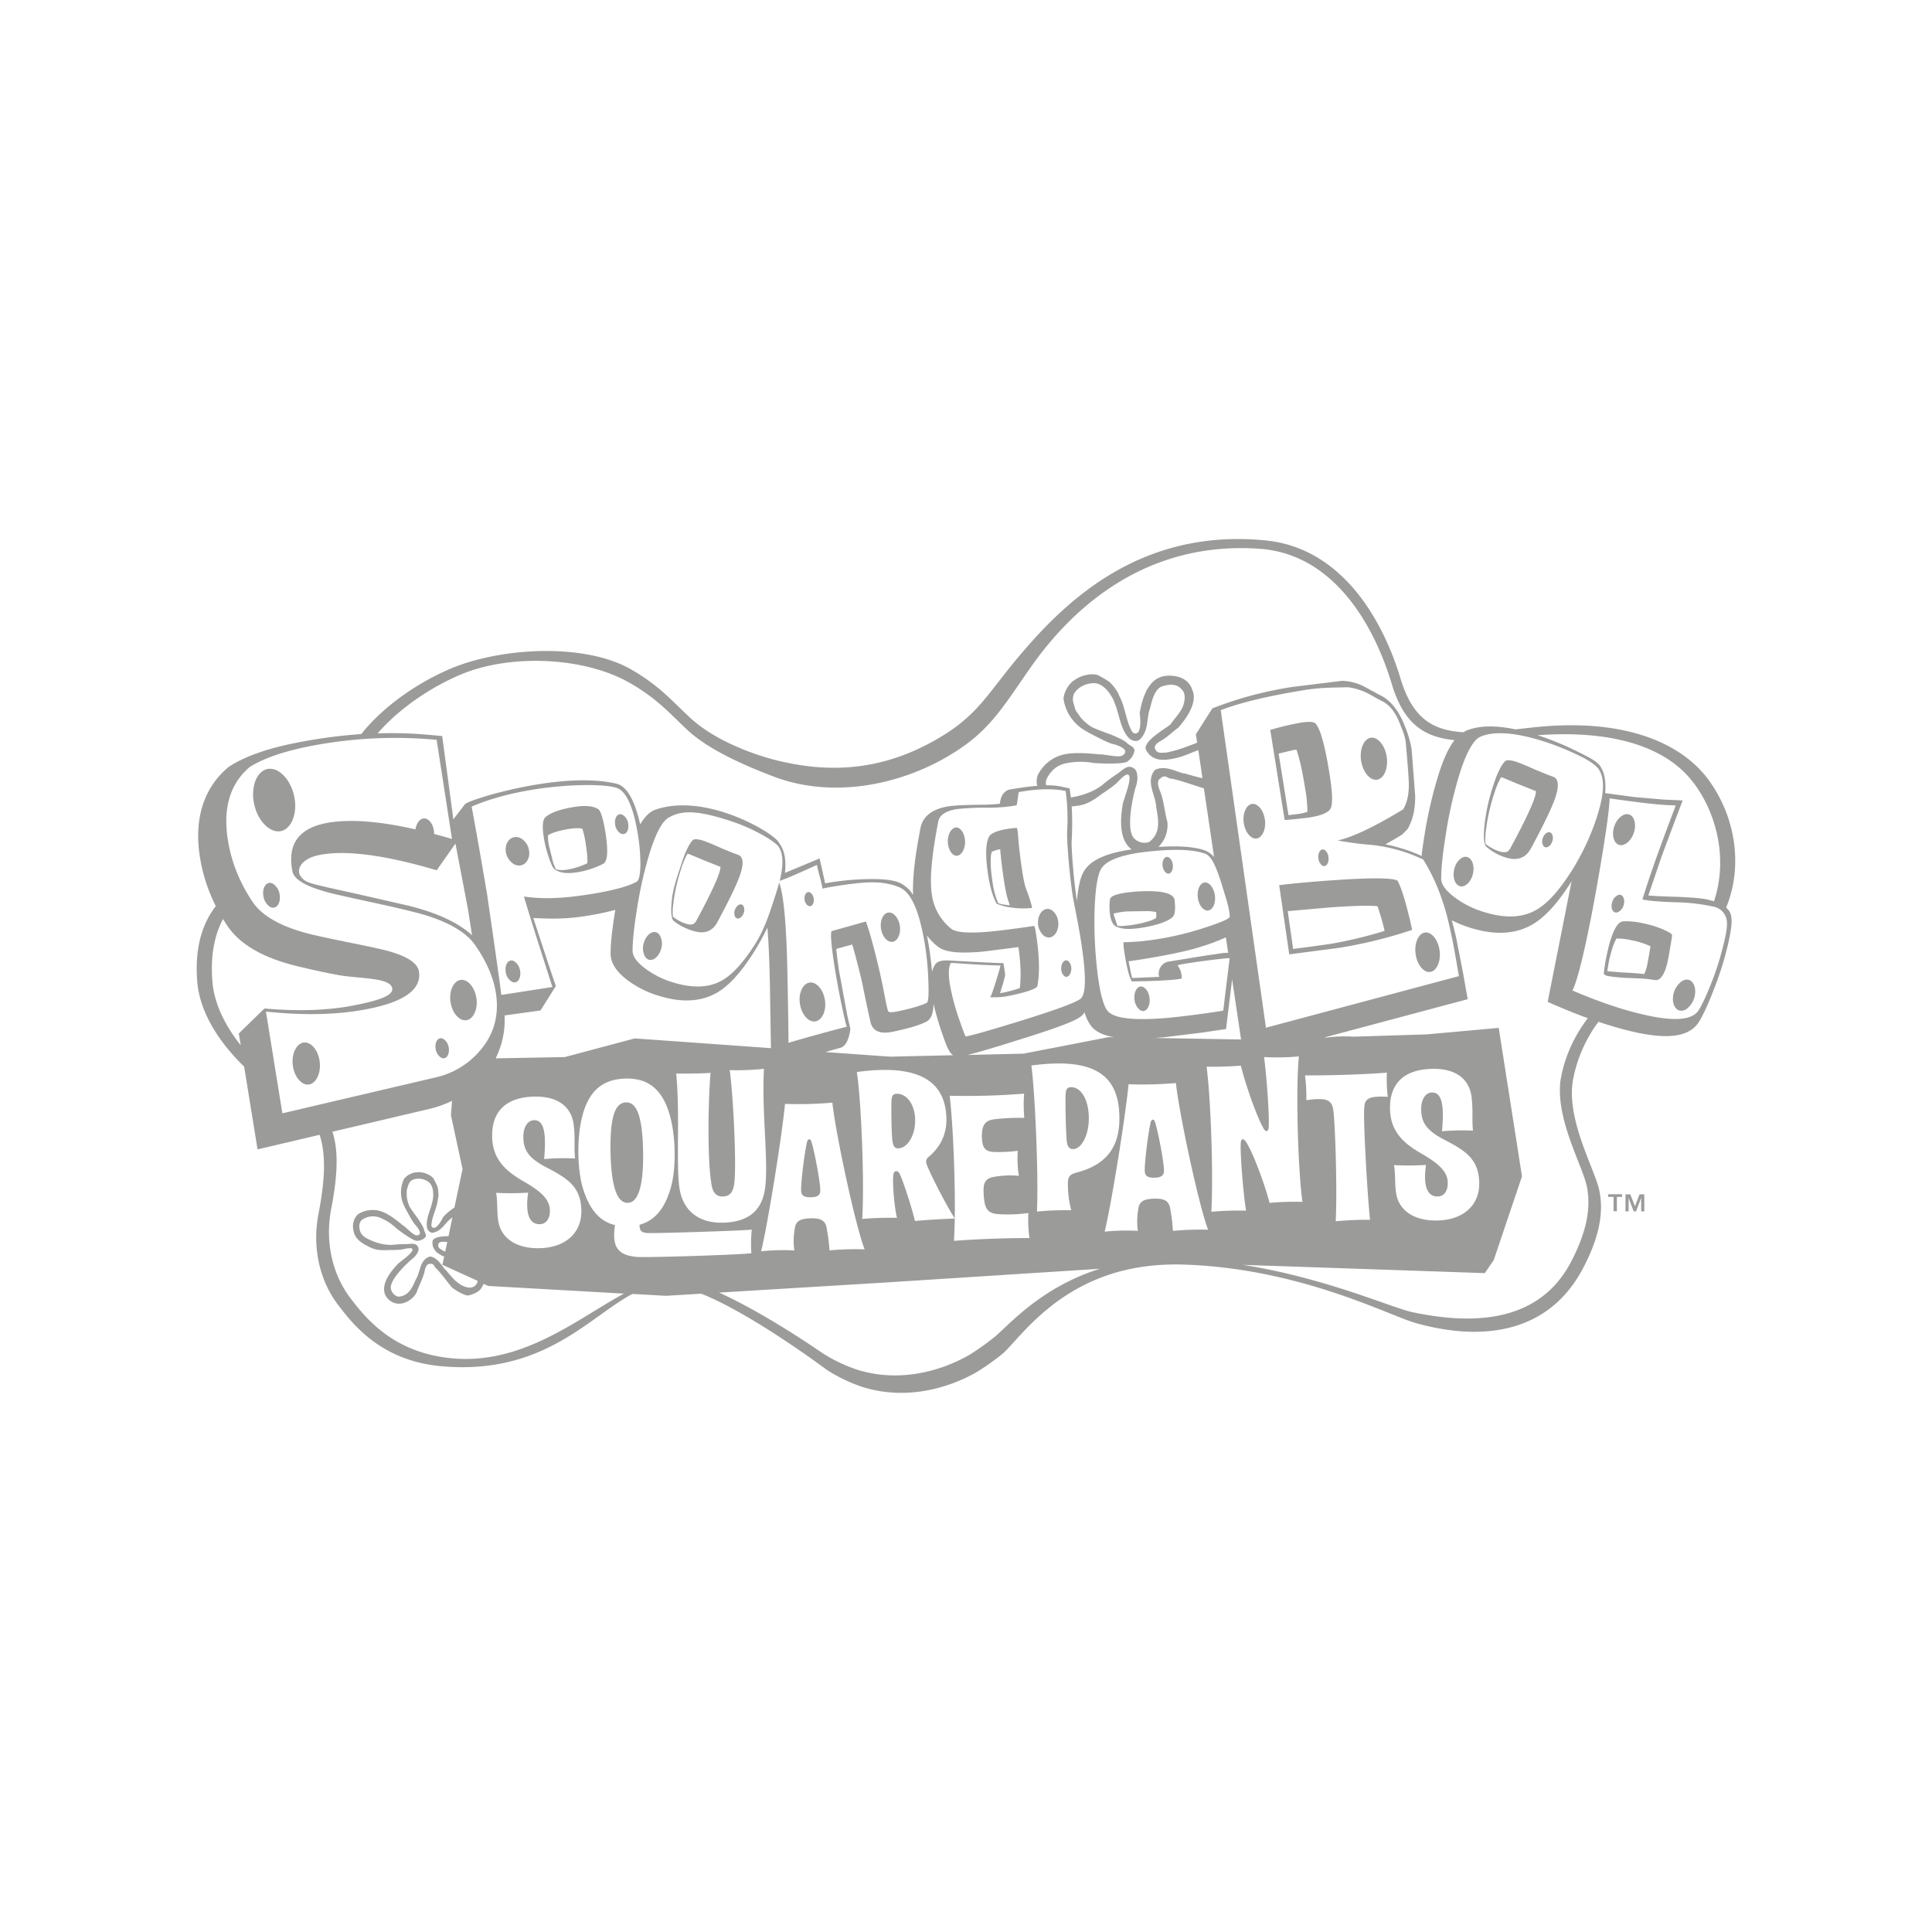 <svg xmlns="http://www.w3.org/2000/svg" viewBox="0 0 1080 1080"><defs><style>.a{fill:#9b9b9a;}</style></defs><title>Client Logo</title><path class="a" d="M501.32,611.44c-2.18.06-2.77,1-3,4.12-.15,5.13,0,16.89.52,22.09.42,3,1.22,4.35,3.41,4.29,4.83-.14,9.62-7.06,9.31-16.42C511.32,617.31,506.77,611.26,501.32,611.44ZM899,669.08H902v8h1.85v-8h2.9v-1.5H899ZM866.61,465.36c-1.37-.63-3.26.69-4.09,2.88a5.31,5.31,0,0,0,.05,4.28,2.17,2.17,0,0,0,.95,1c1.39.63,3.26-.69,4.1-2.88a5.29,5.29,0,0,0,0-4.29A2.22,2.22,0,0,0,866.61,465.36Zm98.31,42c9.67-23.53,5.08-51.17-9.91-71.52-15.37-20.81-47.64-34.87-98.86-29.12l-9,1c-11.51-2.41-20.62-2.16-27.59.77a15.56,15.56,0,0,0-1.39.84c-17.44-1-28.62-7.94-35.29-30.09-9.5-31.62-32.07-72.89-75.51-77.15-68.76-6.74-110.39,32.58-136.6,63.42-19.67,23.13-23.84,34.68-48.58,48.57-26.75,15-55.19,19.27-88.66,10.8-15.25-3.89-35.08-11.93-47.7-23.62-10.15-9.37-17.05-17.85-32.95-27-26.17-15.08-72.79-12.29-100.76-.57-17.4,7.3-37.3,20.43-50.16,36.65A290.83,290.83,0,0,0,166,415.15c-16.13,3.13-28.8,7.54-37.6,13.18l-.58.4-.54.44c-9.87,8.4-20.49,24.46-15,52.93a94.28,94.28,0,0,0,8.35,24.42c-10.67,13.82-11.21,30.39-10.41,41.72,1.33,18.42,13.3,35.45,26.26,48l7.5,46.29,34.67-8.16c3.86,11.51,2.83,26.35-.61,44.21-3.58,18.5.46,37.1,11.05,51,8.49,11.09,24.09,31,57.25,34.11C303.53,769,329,736.32,353.54,723.31l18.71,1.06L392,723.18c28.54,11.31,70.13,42.54,70.13,42.54a88.7,88.7,0,0,0,20.67,9.82c24.1,7.27,47.07.51,62.77-8.28a135.54,135.54,0,0,0,14.05-9.86c9.83-7.41,32.57-46.39,88.21-50.23l1.72-.11c3.51-.19,7.13-.28,10.91-.18,65.57,1.78,115.67,28.39,130.78,32.66,35.89,10.14,73.87,6.81,93.6-30.41,9-17.09,11.79-31,9.21-43.53-2.56-12.2-18.38-39.09-14.83-61.43a78.34,78.34,0,0,1,14.34-33,194.93,194.93,0,0,0,21.23,6c11.91,2.51,28.52,4.6,35-6.05,2.4-3.88,5.24-10.09,8.62-18.94A179.36,179.36,0,0,0,966.18,527c1.77-8.4,2.64-13.79.7-17.33A8.46,8.46,0,0,0,964.92,507.4Zm-18-69.52c13.82,18.77,18.59,43.87,11.21,66-1.19-.37-2.44-.69-3.74-1-3.87-.84-10.45-1.32-21.36-1.64-5.08-.16-8.78-.37-11.6-.62l7.59-22.3,7.29-19.49,4.31-11.35-8.56-.36-2.35-.13-16-1.39-16.44-2.19c.64-6.9-.4-12.27-3.5-16.13h-.16c-1.24-1.6-4.41-3.53-13.08-7.72a152.63,152.63,0,0,0-20.31-8.31l-.68-.22C904.2,407.79,932.78,418.78,946.88,437.88ZM824.73,414a8.93,8.93,0,0,1,2.95-2.23c5.91-2.46,14.29-2.53,25-.14q5.21,1.15,11.13,3.08a142.57,142.57,0,0,1,19.51,8c5.75,2.75,8.81,5.32,9.93,6.71,3.84,4.85,3.88,13.52-.59,27.3A133.58,133.58,0,0,1,878,487.7c-6.72,10.5-13.05,17.35-19,20.81-8,4.71-18.13,5-30.23,1.06a51.7,51.7,0,0,1-16.2-8.39c-4.55-3.56-6.92-6.87-6.94-10,0-6,.93-14.72,2.83-26.33a238.9,238.9,0,0,1,7.71-33.06C819,423,821.87,417.15,824.73,414Zm-49,199.12c-10.3-.52-12.75.86-13.07,5.75-.72,7,1.66,48.3,3.19,63a179,179,0,0,0-19.17.83c.89-17.24-.28-55.48-1.44-62.69-.95-5.43-4.27-6.52-15-5a89.83,89.83,0,0,0-.75-13.87c12.79.07,31.64-.4,45.78-1.53A85.17,85.17,0,0,0,775.76,613.16ZM707.68,574.5,682.4,397c10.71-4.17,26.4-7.94,46.91-11.26,10.85-1.73,18.75-1.28,23.54-1.58,3,.05,8.33,1.67,11.59,3.37,2.8,1.38,5.54,3.19,8.2,4.43,3.42,1.68,7,5.24,9.71,12.07,2,5.07,3.27,7.86,3.54,11.79,1.13,12.57,1.63,19.92,1.65,22.35.11,5.93-1.07,10.78-3.15,14.25-15.76,9.58-28,15.47-36.59,17.42a188.66,188.66,0,0,0,18.81,2.47,87.93,87.93,0,0,1,29,8.2c6.38,10.3,11.58,22.6,15.17,39.66,1.91,8.45,3.24,17,4.78,25.48Zm-196.22,108c-1.62-6.85-6.27-21.55-8.61-26.47-1.14-2-3.16-1.68-3.42.47-.77,5.24.78,19.92,2,24.29a182.56,182.56,0,0,0-19.45.6c1.36-21.06-.69-67.71-3-82.12,34.63-4.77,49.44,5.11,50.06,25.67.28,8.89-3.24,16.11-9.92,21.79a3.3,3.3,0,0,0-1.12,4.08c2.06,5.62,10.79,22.6,15.71,30.32.35-21.83-1-52.81-2.82-68.6a405.12,405.12,0,0,0,41.59-1.17,84.78,84.78,0,0,0,.1,13.54,118.22,118.22,0,0,0-16.34.74c-4.5.49-7.42,2.14-7.36,9.38.07,6.88,1.83,8.72,7,8.94a82.25,82.25,0,0,0,13.07-.66,61.18,61.18,0,0,0,.6,14,52.3,52.3,0,0,0-13.72.54c-3.87.7-6,2.2-6,7.19a36.53,36.53,0,0,0,.72,8c1.06,4.12,3.28,5.36,7.66,5.7a88.25,88.25,0,0,0,16.66-.63,74.56,74.56,0,0,0,.6,14c-13.57-.05-28.53.52-42.21,1.55.24-3.59.39-7.85.47-12.51C533.43,681.25,522.83,681.48,511.46,682.54ZM444,699a123.4,123.4,0,0,0-18.54.47c3.62-14.5,11.6-63.93,13.37-82.4a216.54,216.54,0,0,0,26.48-.69c1.57,15.64,12.53,67.68,18,82a160.63,160.63,0,0,0-19.62.6A107.3,107.3,0,0,0,462,685.88c-.88-3.77-3.58-5-8.88-4.83-4.82.14-7.6,1.06-8.59,4.41A41,41,0,0,0,444,699ZM378,600.1s9.06.25,19.18-.34c-1.45,18.33-1.64,48,.33,60.93.62,5.2,2.28,8.29,6.64,8.15,4.05-.12,6-2.78,6.44-8.56,1.06-11-.7-48-2.69-62.08a144,144,0,0,0,19.15-.72c-1.28,24.22,2.47,50.07.77,65.66-1.32,12.73-8.58,19.88-23.37,20.34-15,.46-23.31-7.77-24.8-20.55C378,649.27,380.13,622.11,378,600.1Zm-79.5,26.1c-3.43.12-6.12,3.66-5.94,9.95s2.38,11.09,13.14,16.56c11.88,6.18,18.89,10.84,19.28,23.65s-8.85,20.95-23,21.38c-10,.31-18-3-21.66-9.79-3.3-5.83-1.7-14.8-3-21.15a155.3,155.3,0,0,0,17.93-.1c-1.42,9.56-.38,17.85,6.62,17.63,3.58-.11,5.66-3.39,5.53-7.79-.18-6.17-5-10.52-14.38-15.94-9.66-5.53-17.5-11.94-17.9-24.76-.46-15.06,8.35-22.35,23-22.81,15.72-.48,21.74,7.42,22.63,16.18.84,7,.07,12.47.72,18.39a127.43,127.43,0,0,0-17.29.31C305.34,634.79,304.59,626,298.53,626.2Zm17.18-35.28-38.61.7a48.16,48.16,0,0,0,5-24l20.06-2.75,8.65-13.77c-.22.3-12.65-37.94-12.65-37.94,10,.51,18.27.71,30.07-1.22a153.34,153.34,0,0,0,15.74-3.31c-1.76,10.93-2.64,19-2.6,24.64.09,4.94,2.95,9.58,8.89,14.21a54.56,54.56,0,0,0,17.17,8.91c13.17,4.28,24.45,3.75,33.5-1.54,6.52-3.83,13-10.89,19.88-21.59a131.72,131.72,0,0,0,8.2-14.74c.7,8.41,1.17,19.18,1.41,32.4l.57,35-76.13-5.44Zm-52.07-140c30.14-13.12,74.16-13.77,81.83-10.2,4.94,2.31,8.7,10.87,11.1,25.54A105,105,0,0,1,358,483.89c-.17,5.38-.85,8.38-2.19,9.07-4.67,2.5-12.94,4.79-24.65,6.7-15.18,2.47-26.65,3.19-38.25,1.5,2.25,8.32,15.9,50.59,15.9,50.59l-28.63,4.42c.28-.27-7.61-54.35-7.62-54.39C272.59,501.25,266.14,463.84,263.64,450.91Zm.23,71.87c-7.8-7.17-19.82-12.58-35.4-16.48L200.82,500l-17-3.77c-11.38-2.69-13.29-3-15.77-6.42s-.17-9.81,10.7-11.91c13-2.52,31.83-.49,56.18,6,3,.79,6,1.66,9.19,2.59l10.48-14.92,7,36.71C262.44,513.64,263.2,518.42,263.87,522.78Zm192.88-39.32c-.25.68,2.68,9.87,3.06,13.35,0-.31,15.5-3.08,25.17-3.53s15.9,1.72,18.86,3.22c5.07,2.92,8.9,10.42,11.82,24.09a150.8,150.8,0,0,1,3.23,25.56c.44,9.11.21,14-.84,14.47-3.45,1.61-8.69,3.12-15.6,4.6-5.38,1.13-5.82.49-6.1-.37-1.16-3.9-2.27-11.9-5-23.45-2.95-12.53-5.41-21.22-7.27-26.29l-19.26,5.4c-.6,1.88-.07,7.84,1.44,17.91,1.28,8.43,2.83,16.82,4.69,25.42,1.25,5.94,2.07,9.31,2.48,10.08-9.21,2.37-20.1,5.31-32.62,9,0,0-.06-12.4-.58-37.23-.4-23.31-1.56-39.37-3.45-48.09a34,34,0,0,0-1.18-4.29c-.46,1.78-1,3.64-1.63,5.63-3.26,10-6.14,19.93-12.16,29.33-6.32,9.89-12.3,16.36-17.87,19.62-7.54,4.43-17.12,4.68-28.51,1A48.56,48.56,0,0,1,360.17,541c-4.3-3.36-6.52-6.48-6.56-9.44,0-5.62.88-13.88,2.68-24.83a225.44,225.44,0,0,1,7.27-31.18c3.58-11.06,7.24-17.3,10.84-18.82,7.87-4.49,18.4-2.85,33.64,2.11,12.78,4.09,24.09,10.89,26.83,14,3,3.74,3.26,10.23,1,19.6C441.68,490.3,448.09,487.4,456.75,483.46ZM630,415.35c-2.25-2.07-6.44-3.55-9-4.75-3.31-1.13-7-2.5-10.67-4.15a27.28,27.28,0,0,1-6.5-5.68c-.74-1.45-1.71-2-2.8-4.39-.64-3.05-2.19-5-.58-8.69,2.52-4.16,7.77-6.13,12-5.74,4.78.59,9.08,6.37,10.83,11.5,2.58,6.57,3.25,15,8.35,19.66,1.83,1.08,3.87,1.79,5.76.09,4.52-4.87,3.51-9.78,5.06-16,1.05-2.26,1.89-11.58,7.18-13.53,4.24-1.35,8.12-1.52,10.86,1.63,2.59,2.29,1.93,6.64.59,10-2,4.09-4.17,5.81-6.63,9.48-1.85,1.84-13.14,8.08-13.94,12.68-.35.5-.09,1,.1,1.67,3.89,7.36,11.4,5.93,18.2,4.29,3.67-1,7.4-2.8,11.07-4.07l2.3,15.64c-3.15-.59-8.57-2.25-9.8-2.59-3.25-.06-10.84-5.19-16.84-1.95-5.35,6.73.58,13.87.83,21.09,1.1,6.45,2.81,14.06-4,19.15a8.08,8.08,0,0,1-8.53-2.18c-5.15-6,.75-27.65.75-27.65,1.23-3.52,1.73-6.24.63-9.76a4.58,4.58,0,0,0-2.76-2.28c-2.65-.92-5.45,2-7.44,3.46a85.41,85.41,0,0,0-9,6.68c-1.64,1.26-7.38,5.29-17.42,6.81,0-.22-.05-.48-.08-.7l-.61-4.36-4.32-.94a38.52,38.52,0,0,0-8.72-.76,5.17,5.17,0,0,1,.44-4.06c2.11-3.9,5.11-6.95,10-8.15a40.89,40.89,0,0,1,15.92-.31c5.12.44,15.76.66,18.58-.56a9.27,9.27,0,0,0,4.39-6.35C634.22,417.5,631.25,416.67,630,415.35Zm18.84,27.88c-.84-2.34-2-4.55-1.21-7.14,3.12-3.21,3.86-2,6.36-.88,3.4.08,14.56,4.22,19,5.46l5.68,38.43a12.63,12.63,0,0,0-5.65-3.89c-5.81-1.91-13.85-2.47-25.42-1.79a17.33,17.33,0,0,0,5-13.82C651.07,454.19,650.78,448.69,648.87,443.23Zm-49.78,7.59c1.17-.12,2.32-.26,3.46-.42,4.78-.65,8.54-2.91,12.5-5.91.88-.69,7.84-5.06,10.06-7.65,1.24-1.24,3.65-3.91,5.37-3.9,2.81.93-1.12,10.55-2.8,16.31.09,1.06-4.28,18.77,4.91,25.53l.1.05c-14.89,2.12-23.55,6.24-27.07,12.8-1.18,2.19-2.71,6.28-3.6,16,0-.22-.07-.38-.1-.61-1.67-11.14-3.08-28.9-2.83-33.13A160.66,160.66,0,0,0,599.09,450.82Zm-3.34-8.63a115.29,115.29,0,0,1,.82,22.54c-.31,5.76,1.76,29.55,3.7,39.34s3.48,17.92,4.39,24.28c2.42,16.15,2.46,26,0,29.32-.81,1.79-11.39,5.88-31.46,12.17-18.05,5.61-29.1,8.8-33.25,9.55-.35.07-1.55-3.33-3.88-10a121.7,121.7,0,0,1-5.14-19.65c-.81-5.34-.64-9.15.57-11.38.08-.22,5,.26,14.49.84,4,.24,12.94.56,13.3.51.05.34-.84,3.33-2.59,9.07s-2.88,8.62-3.25,8.68a13.11,13.11,0,0,0,2.52,0,31.44,31.44,0,0,0,5.77-.38c5-.75,17.78-3.7,18.19-5.9,1.35-7,1.17-16.2-.57-27.95-.57-3.82-.94-5.68-1.33-5.63-11.95,1.79-20.56,2.82-25.89,3.28-11,.89-17.85.38-20.42-1.75a29.59,29.59,0,0,1-10.82-19.4q-1.86-12.39,3.62-40.4c.72-3.81,4.33-6.14,10.7-7.08a156.12,156.12,0,0,1,16.5-.76,88.16,88.16,0,0,0,16.43-1.28c.61-.08,1-7.37,1.55-7.46C581.7,440.57,590.24,441,595.75,442.19ZM473.63,567.6,469,542.52c-.92-6.17-1.33-9.82-1.52-12.06,3.22-.91,5.16-1.44,8.92-2.46,1.53,5.14,3.33,12,5.23,19.93l3.06,14.69,2,9.14c2.14,7.18,9.83,5.56,13.52,4.75,7.75-1.66,13.18-3.27,17-5.06,3.29-1.49,4.43-4.52,4.65-10.24,1,4.27,2.35,9.13,4.29,15,2.81,8.11,4.24,12.13,6.62,13.66l-15.94.37-19.29.45-36.16-2.59c2.93-.82,5.73-1.62,8.14-2.31,5-1,5.85-10.63,5.85-10.63Zm50.27-38.71c4.05,3.35,11.28,4.26,25,3.12,0,0,12.65-1.56,20.4-2.57,1.38,9.49,1.53,17,.76,22.92a73.32,73.32,0,0,1-11,2.86c2.83-9.31,2.94-9.9,2.69-11.58l-.8-5.22-5.68-.19-21-1.1c-7.18-.49-10.59-.61-12.34,3.52a14.23,14.23,0,0,0-.94,2.5,182.51,182.51,0,0,0-2.8-20.14A36.62,36.62,0,0,0,523.9,528.89ZM572.15,589l-31.22.73c4.45-1.11,12.83-3.47,30.33-9,30.52-9.53,33.63-12.15,35-14.91a22.79,22.79,0,0,0,3.81,7.89c2.55,3.08,6.71,5.08,12.83,6.11l-3.07-.05-.1,0Zm47-23.86c-2.77-3.49-4.93-12.7-6.32-27.65a234.74,234.74,0,0,1-.89-30.55c.47-10.5,1.6-17.53,3.42-20.93,2.82-5.26,12.51-8.73,29.08-10.24,14-1.28,22.55-.75,29,1.35,3.38,1.12,6,5.92,9.55,17.32,2.69,9,3.95,12.2,4.39,17.07.07.66.08.79,0,.65.46,1.14-3.23,2.94-14.33,6.55a166.57,166.57,0,0,1-35.63,7.51c-3.27.3-6.46.46-9.39.48a24.16,24.16,0,0,0,.08,2.45c.31,3.17,2.32,16.2,4.61,19.46,9.55-.11,17.2-.4,22.91-.92a44.27,44.27,0,0,0,4.54-.57c.36,0,.47-.3.41-.94a13.22,13.22,0,0,0-.59-3.32c-.47-1.4-1.57-2.87-1.62-3.25-.06-.62,27.89-4.36,29-3.94L683.79,565c-2.91.38-5.7.87-8.61,1.28-8,1.13-15.15,2-21.37,2.62C634.29,570.67,622.76,569.43,619.14,565.11Zm29-19.07c-3.33.15-10.5.45-15.25.64-.72-2.58-1.43-6.25-2-9.37,1.26-.07,27.36-3.89,40-8A113.1,113.1,0,0,0,685.27,524l1.29,8.7c-2.37-.33-6.48.74-10.3,1.12-.46,0-22.81,3.71-22.81,3.71-2.84.23-6.13,3.09-5.7,7.78C647.75,545.27,648,545.82,648.09,546Zm2.24,33.81L672,577.22l13.37-2,3.39-27.75,5,33.6-48.32-.84C647,580.11,648.58,580,650.33,579.85ZM257.75,377c27.41-11.5,68.83-9.93,94.47,4.86,15.59,8.94,22.36,17.25,32.31,26.44,12.38,11.45,33.61,20.35,48,25.82,32.54,12.32,68.78,4.71,95-10,24.26-13.62,31.19-26,48.17-50.41,22.25-32.07,63.11-71.5,128.32-66.95,42.71,3,64.72,44.63,74,75.63,6.59,21.9,17.72,29.69,35.07,31.34h0c-3.13,4-6,10.11-8.77,18.72a243.55,243.55,0,0,0-7.95,34c-.75,4.58-1.31,8.56-1.77,12.25l-.64-.56A91.1,91.1,0,0,0,774.41,472c3.06-1.69,6.07-3.42,9.35-5.42l3-3c3-5,4.44-11.34,4.32-18.77,0,0-1.88-25.07-2-26.12a59.32,59.32,0,0,0-3.75-12.77c-3.39-8.67-8-14.46-13.6-17.2-.11,0-8.26-4.44-8.26-4.44a28.64,28.64,0,0,0-12.92-3.68l-.66,0-.21.06-26.84,3.29A207.42,207.42,0,0,0,677.71,396l-9.2,14.48.69,4.66a47.46,47.46,0,0,1-4.69,1.79,71.66,71.66,0,0,1-12.72,3.79c-3,0-5.31.76-6.29-2.8.38-2.09,1.32-2.3,2.77-3.44,3.45-1.55,9.65-7.53,10.26-7.53,1.15-1.45,11.8-12.74,8-21.18-3.06-9.82-15.69-8.42-18-7.17-7.36,2.62-10.3,13.08-11.4,19.87,0,1.42,1.12,7.29-.73,10.64-1.27,1.43-3,1.21-3.94-.85-3.2-6.07-3.45-13.2-6.92-19.52,0-.82-2.66-5.2-5.59-7.73-1.81-1.3-6.3-3.64-6.3-3.64-5.11-1.42-10.84,1.06-13.34,3.05-3,1.87-5.63,6.82-5.8,10.13a24.52,24.52,0,0,0,12.32,18c2.94,1.72,13.08,7.14,15.54,7.41,0,0,10.38,2.55,5.2,6.32-1.76,1.29-8.36-.28-12.41-.62-.73.25-12.78-1.72-20.67.13a21.6,21.6,0,0,0-14.53,11.87,10.4,10.4,0,0,0-.12,5.63c-4.32.33-9.28,1-15.07,2-2,.3-5.31,2-5.81,8a95.5,95.5,0,0,1-11,.56c-9.27.13-14.44.41-17.39.84-11.61,1.73-15.14,7.55-16,12.14-3.19,16.26-4.54,28.56-4.14,37.45a17.5,17.5,0,0,0-6.89-6.46c-2.6-1.36-7.6-2.88-22.09-2.28a148,148,0,0,0-20.23,2.25c-.26-1.63-3.06-13.93-3.06-13.93l-6.38,2.68-13,5.41c.85-7.49-.32-13.09-3.56-17.14h0c-2.45-5.05-40.8-28.22-69.23-18.06-3,1.24-5.63,3.88-8.11,8.06-2.86-12.47-7-21.22-13.36-22.73-30.77-7.33-82.57,9-84.57,11.44L253.43,458l-6.24-46.55-7.85-.71a229.86,229.86,0,0,0-28.26-.77C223.68,395.41,241.77,383.69,257.75,377ZM133.5,577.71l1.08,6.6c-8.42-10.57-15-23.06-15.9-36.28-.66-9.35-.35-22.33,6-34.29,1,1.61,2,3.2,3.1,4.76,7,9.76,19.5,16.91,37.45,21.36,0,0,11.66,2.94,23.62,5.15s30.45,1.23,30.45,8c0,3.41-7,6.25-21.8,9.06-14.28,2.81-31,3.33-49.65,1.67Zm42.71,40.34-18.36,4.31-2.94-18.19-6.25-38.68q32,3.38,56.42-1.36c20.89-4,30.63-11.09,29.12-21-.79-5.21-7.79-9.4-21.07-12.47s-26.71-5.33-39.85-8.53c-15.86-3.93-26.42-10-31.64-17.36-1.45-2.08-2.76-4.21-4-6.37a83.73,83.73,0,0,1-9.78-26.15c-3.7-19.18.23-33.68,11.65-43.43,7.66-4.84,18.95-8.83,34.1-11.78a249.25,249.25,0,0,1,35-4.24,251.8,251.8,0,0,1,35.47.76L252.67,469q-5.11-1.53-10-2.81s0-.06,0-.1c0-3.12-1.15-6-3-7.57a3.87,3.87,0,0,0-2.35-1c-2.47-.17-4.52,2.52-5.07,6.11q-28.31-6.45-46.41-4.08c-1.16.15-2.3.33-3.4.54-14.61,2.84-21,10.86-19.44,24,.11,1,.26,1.95.46,3,1,5,8.91,9.2,23.69,12.71,15,3.5,29.89,6.37,44.5,10.1,17.53,4.35,28.8,10.91,34,18.48,5.75,8.27,9.61,16.63,11.22,24.83,2.31,11.88.15,22.44-6.3,31.25a45.7,45.7,0,0,1-27.35,17.89Zm57,78.3c-1.2-1.58-4-1-5.74-.88a57.43,57.43,0,0,0-7.92.4c-1.5.1-6.69.24-13.51-3.11-2.3-1.15-4.83-2.45-5.17-6.76-.11-1.53.4-3.72,2.19-4.56a10.64,10.64,0,0,1,9-.88,28.66,28.66,0,0,1,9.47,6.05c2.87,2.3,9,6.61,11.18,7a6.61,6.61,0,0,0,5.08-2c.89-1.21-.54-2.87-.74-4.14-.51-2.07-2.39-4.6-3.45-6.32-1.51-2-3.15-4.24-4.65-6.64a19,19,0,0,1-1.58-5.9,34.85,34.85,0,0,1,.07-3.68c.82-2,.69-3.8,3.07-5.35a9.27,9.27,0,0,1,9.3,1.33c2.58,2.23,2.84,7.31,1.84,11-1.05,4.88-4,10.08-2.81,14.85.66,1.33,1.58,2.54,3.37,2.3,4.56-1.1,5.9-4.37,9.22-7.39a13.85,13.85,0,0,0,1.47-1.23L250.73,691c-3.21.08-7,.37-8.31,1.8-.41.17-.47.56-.62,1-.48,4.79,2.77,7.06,6.5,8.66l-1,4.58L267,716a11.37,11.37,0,0,1-.29,1.3c-2.34,4-6.52,2.11-8,1.49a13.26,13.26,0,0,1-3.43-2.32c-1.11-.5-5.1-5.4-5.85-6.29-1.88-1.31-4.35-7.32-9.13-7.76-5.82,1.86-5.13,8.39-7.81,12.74-1.9,4.23-3.87,9.36-9.87,9.7a5.72,5.72,0,0,1-4.14-4.65c-.69-5.53,11.29-15.94,11.29-15.94,2.11-1.6,3.48-3,4.2-5.51A3.22,3.22,0,0,0,233.23,696.35Zm16.82-2.11-1.15,5.43a11.88,11.88,0,0,1-1.11-.47c-1.75-1.2-3.41-1.66-2.6-4.12,1-1.09,1.69-.85,3-.94A11.84,11.84,0,0,0,250.05,694.24Zm2.08,65c-32.49-3.19-47.81-22.57-56.13-33.45-10.38-13.63-14.34-31.87-10.84-50,3.36-17.4,4.38-31.88.68-43.14h0l54-12.72a59.37,59.37,0,0,0,12.88-4.56l-.63,8,6.5,30.16-4.55,21.5a32.15,32.15,0,0,0-6.22,5.25c-.56.83-2.21,4.75-4.6,6-1.31.34-2.26-.48-2-2,.5-4.85,3.15-9.11,3.61-14.2.35-.48.48-4.11-.26-6.75-.55-1.46-2.29-4.62-2.29-4.62-2.42-2.83-6.78-3.64-9-3.44a10.5,10.5,0,0,0-7.38,3.68,17.34,17.34,0,0,0,.17,15.4c1.07,2.18,4.9,9.36,6.23,10.47,0,0,5.12,5.58.59,5.76-1.55.05-4.82-3.45-7.06-5.24-.54-.13-6.84-6-12.2-8a15.34,15.34,0,0,0-13.23,1.27c-2.46,1.8-3.57,6-2.87,8.66.5,5.49,5.26,8,9.6,10.1,3.08,1.5,6.18,1.63,9.69,1.44.79-.06,6.6.09,8.92-.55,1.21-.25,3.68-.87,4.69-.2,1.3,1.66-4.8,5.78-8.05,8.5-.37.66-9.9,9.37-7.15,16.95a8.49,8.49,0,0,0,7.06,5.22c4.56.42,9-2.95,10.65-6.28,1.24-3.79,3.23-7.12,4.25-11.09.44-1.7.64-3.47,2.1-4.68,3.09-.67,3.06.33,4.09,2,2,1.41,7.27,8.7,9.23,10.93.53.67,6,4.25,8.78,4.6,2.32-.26,7-2.2,7.82-4.44a8.24,8.24,0,0,0,1.16-2.09l2.57,1.17,75.9,4.29C322.9,737.07,292.1,763.24,252.13,759.25Zm104.05-56.61c-11.88-.95-13.93-6.69-12.39-17.79-9.44-2.32-14.67-9.9-18-20.84-3-10.12-3.71-29.33.41-42.42,3.84-12.59,11.59-18.3,23.27-18.65s19.49,4.86,23.93,17.19C378,633,378,652.2,375.35,662.49c-2.92,11.37-8.13,19.49-17.87,22.18.12,3.56,1.09,4.36,4.67,4.61s54.2-1.33,58.09-1.92a78.43,78.43,0,0,0-.22,13.2C413,701.48,362.11,703.05,356.18,702.64Zm198.91,45.44a135.7,135.7,0,0,1-13.78,9.67c-15.4,8.61-37.91,15.23-61.54,8.11a86.43,86.43,0,0,1-20.26-9.63s-30.85-21.57-57.5-33.65L493.86,717l121-7.75C580.53,720,562.7,742.33,555.09,748.08Zm47-92.68c-3.86,1.07-5.06,2.06-5.11,6a57.74,57.74,0,0,0,1.87,15.16,163.63,163.63,0,0,0-19.16.72c.94-20.35-1.13-67.21-3.13-81.65,34.61-4.63,48.48,5,49.18,27.6C626.3,639.92,619.62,650.7,602.14,655.4Zm53.61,32.66a103.56,103.56,0,0,0-1.65-13.15c-.88-3.78-3.57-5-8.86-4.84-4.85.15-7.62,1.06-8.6,4.42a40.58,40.58,0,0,0-.52,13.57,120.13,120.13,0,0,0-18.54.45c3.61-14.48,11.59-63.92,13.36-82.39a222.53,222.53,0,0,0,26.47-.68c1.58,15.62,12.54,67.67,18,82A164.3,164.3,0,0,0,655.75,688.06Zm21.47-10.69c1.2-22.13-.42-64.25-2.66-81.06,10.13.16,19.17-.59,19.17-.59,2.32,9.55,8.49,27.77,12.62,35,1.14,2.11,2.71,2.29,2.94-.57.4-6.9-1.22-29.41-2.62-39.24a129.12,129.12,0,0,0,19.48-.37c-1.8,17.53-.53,63.58,2,81.32a158.06,158.06,0,0,0-18.4.57c-2.29-9.19-8.93-27.41-12.88-33.69-1.62-2.69-3.18-2.51-3.24.69-.27,6.42,1.51,28.58,3,37.33A181.67,181.67,0,0,0,677.22,677.37Zm195.34-74.51c-3.48,21.91,12,48.27,14.53,60.23,2.54,12.25-.17,25.93-9,42.68-19.35,36.49-60.2,33.61-88,27.86-12.07-2.49-48.23-19.1-95.12-26.55h.15L830,711.68l5-7.26,15.8-46.83-13-83-40.19,3.63-41.07,1.29a77,77,0,0,0-14.75.46l-1.56,0,80.22-21.41-2.53-14.31L814.17,525c-.78-3.65-1.68-7.14-2.62-10.56a64.07,64.07,0,0,0,9.59,3.95c14,4.54,25.91,4,35.52-1.63,6.92-4.06,13.83-11.55,21.09-22.9.28-.44.53-.9.8-1.35l-13.39,67.56,6.14,2.64q8.41,3.6,16.24,6.44l.1,0C878.48,581,874,593.93,872.56,602.86Zm-72.1,7.87c-3.41.1-6.12,3.64-5.93,9.92s2.37,11.11,13.15,16.58c11.88,6.17,18.88,10.83,19.28,23.64s-8.88,21-23,21.39c-10,.32-18-3-21.66-9.79-3.3-5.84-1.69-14.8-3-21.16a156.7,156.7,0,0,0,17.93-.09c-1.41,9.55-.38,17.85,6.64,17.62,3.57-.09,5.65-3.38,5.51-7.78-.19-6.18-5-10.53-14.37-16-9.67-5.51-17.5-11.92-17.9-24.74-.46-15.06,8.34-22.35,23-22.8,15.73-.49,21.75,7.42,22.62,16.16.86,7,.1,12.48.75,18.38a131.23,131.23,0,0,0-17.32.32C807.27,619.31,806.54,610.54,800.46,610.73ZM964.59,523a163.71,163.71,0,0,1-6.87,23.76c-3.22,8.43-5.92,14.33-8.09,17.88-3.32,5.39-12.79,6.39-28.28,3.1a194.18,194.18,0,0,1-25.66-7.47q-8-2.85-16.65-6.56c2.12-4.38,5-14.85,8.43-31.27,2.89-13.79,5.56-28.61,8.17-44.46,2.55-15.59,4-26.09,4.15-31.68,7.12,1,13.18,1.84,18.34,2.44,12.27,1.5,16.22,1.34,18.62,1.52-.9,2.49-3.15,8.13-8.48,22.7-5.19,14.13-8.33,24-10.13,29.8,3.42.84,10,1.37,19.94,1.65a104.09,104.09,0,0,1,19,2.26l.76.16a8.88,8.88,0,0,1,6.47,4.85C965.5,513.69,965.89,516.65,964.59,523Zm-59.23-50.62a4.22,4.22,0,0,0,2.75-.38c2.38-1.05,4.45-3.73,5.37-7,1.35-4.64-.09-9.15-3.15-9.81a4.36,4.36,0,0,0-2.75.36c-2.37,1.06-4.45,3.74-5.39,7C900.84,467.17,902.29,471.68,905.36,472.35Zm8.59,202-2.59-6.75h-2.69v9.53h1.73v-7.45h0l2.85,7.45h1.29l2.84-7.45h.05v7.45h1.74v-9.53h-2.65ZM903,510.06a2.46,2.46,0,0,0,1.57-.21,6.17,6.17,0,0,0,3.08-4c.77-2.66-.05-5.24-1.8-5.62a2.46,2.46,0,0,0-1.58.21,6.23,6.23,0,0,0-3.09,4C900.36,507.1,901.19,509.67,903,510.06ZM453.37,669.27c4.2-.12,5.25-1.46,5.16-4.31-.16-5.23-3.33-21.76-5-26.93-.51-1.54-1.77-1.61-2.33.07-1.39,5.63-3.52,22.57-3.37,27.43C447.87,668.14,449.32,669.4,453.37,669.27ZM800,522.26a4.89,4.89,0,0,0-3.09-1c-3.68.19-6.28,5.4-5.65,11.4.41,4.18,2.26,7.88,4.78,9.68a4.83,4.83,0,0,0,3.12,1c3.66-.18,6.27-5.4,5.65-11.4C804.36,527.75,802.53,524,800,522.26Zm-76-64.37c3.26-.36,6-.61,8.08-.94,6.3-1,10.27-2.56,11.65-4.84s1.17-8.94-.54-19.62c-2.46-15.42-5-24.89-7.76-28-1.08-1.12-3.88-1.22-8.54-.48a162.73,162.73,0,0,0-16.82,4l8.07,50.4C718.64,458.35,720.72,458.22,724,457.89Zm-.83-38.66s.85-.05,1.55-.14c1,2.68,2.72,8.41,4.82,21.42a77.13,77.13,0,0,1,1.31,13.29,25.44,25.44,0,0,1-5.26,1.24s-4.44.54-5.33.63c-1.48-9.24-4-25.31-5.5-34.42C719,420.26,723.2,419.23,723.2,419.23Zm207,100.54a54.93,54.93,0,0,0-11.6-3.62,43.2,43.2,0,0,0-11-1.14c-3.58.11-6.73,6.25-9.33,18.59a87.86,87.86,0,0,0-1.68,10.45c-.05.7.79,1.25,2.63,1.63a101.11,101.11,0,0,0,12.47,1.07c1.17,0,2.23.09,3.25.15a70.07,70.07,0,0,1,9.87.92c3.33.7,5.9-3,7.59-11,.06-.3.12-.64.19-1,.31-1.61.65-3.58,1.07-6.08.54-3.15.85-5.13,1-6.17C935.08,522,933.42,521.32,930.17,519.77Zm-8.4,14.37-.84,4.6a23,23,0,0,1-1.73,5.62l-.23.14c-2.55-.34-6.27-.61-12.21-.9l-8.29-.68c.41-2.4.77-4.78.77-4.78,1.92-9,3.65-12.36,4.43-13.51a38,38,0,0,1,8.3.94,45.72,45.72,0,0,1,10.21,3.2c.07,0,.32.15.44.2C922.61,529.22,921.77,534.14,921.77,534.14ZM702.92,450.26a4.25,4.25,0,0,0-2.73-.89c-3.23.16-5.51,4.76-5,10,.38,3.67,2,6.92,4.23,8.5a4.27,4.27,0,0,0,2.74.89c3.23-.17,5.51-4.76,5-10C706.78,455.09,705.16,451.83,702.92,450.26Zm63.2-15.38a5,5,0,0,0,3.33,1c3.93-.26,6.57-5.91,5.8-12.28-.54-4.45-2.56-8.37-5.32-10.23a5.39,5.39,0,0,0-3.34-1c-3.91.29-6.58,5.92-5.79,12.31C761.33,429.12,763.36,433,766.12,434.88ZM942.69,547.61a5.63,5.63,0,0,0-2.83,1.11,12.3,12.3,0,0,0-4.57,8c-.69,4.73,1.53,8.52,4.84,8.28a5.5,5.5,0,0,0,2.83-1.1,12.22,12.22,0,0,0,4.55-8C948.2,551.17,946,547.38,942.69,547.61ZM841.4,479.25c6.71,2.19,11.5.44,14.47-5.09,7.38-13.71,11.93-23.25,13.64-28.51,2.14-6.61,1.68-10.47-1.42-11.49-2-.68-5.44-2.07-10.21-4.06-4.88-2.2-8.26-3.58-10.28-4.24-3.35-1.07-5.44-1.12-6.2-.37-2.17,2.13-4.4,6.62-6.63,13.5a110,110,0,0,0-4.84,21.36c-.86,7.47-.42,11.91,1.14,13.16A30.34,30.34,0,0,0,841.4,479.25Zm-10.7-15.48a104.4,104.4,0,0,1,4.56-20.11,47,47,0,0,1,3.81-9.17l.89.19,9.63,4c.11,0,6,2.41,9.07,3.6a16.43,16.43,0,0,1-.94,4.05c-1.1,3.35-4.24,10.8-13.18,27.4-1.14,2.15-2.3,3.54-6.81,2.06a24.87,24.87,0,0,1-7.32-4.07A34.92,34.92,0,0,1,830.7,463.77Zm-91.34,11.07c-1.55.08-2.65,2.28-2.39,4.8a5.77,5.77,0,0,0,2,4.09,2,2,0,0,0,1.3.42c1.56-.08,2.66-2.27,2.39-4.81a5.76,5.76,0,0,0-2-4.08A2.06,2.06,0,0,0,739.36,474.84Zm41.79,17.37c-3.21-1.49-14.27-1.58-32.81-.35q-19.43,1.25-33.27,2.95l5.64,38.72c2.92-.46,7.53-1,13.73-1.83s11.33-1.43,15.08-2a257.66,257.66,0,0,0,39.86-9.89c-.87-4.34-1.83-8.23-2.75-11.67C784.5,499.89,782.59,494.61,781.15,492.21ZM743,527.76l-11.24,1.55-8.9,1.15c-1-7.25-1.95-13.54-3-21.12,9.42-.85,23.94-2.11,23.94-2.11,15.93-1.12,22.89-1,26.22-.67.75,2.08,1.8,5.33,3.18,10.46,0,0,.38,1.52.81,3.35A240,240,0,0,1,743,527.76Zm72.85-32.44c2.78,1,6.16-1.89,7.39-6.27.86-3.05.54-6.21-.82-8.24a4.15,4.15,0,0,0-2-1.65c-2.76-1-6.14,1.88-7.38,6.26-.85,3.06-.54,6.23.82,8.25A4.22,4.22,0,0,0,815.89,495.32ZM598.65,607.75c-2.19.07-2.92,1.28-3,4.73-.13,5.94.12,19,.64,25,.25,3.32,1.39,4.94,3.71,4.87,4.82-.15,9-8.59,8.64-18.32C608.38,614.58,604.26,607.58,598.65,607.75ZM164.63,446c-1.17-6.59-4.67-12.3-9.13-14.91a8.73,8.73,0,0,0-5.34-1.3c-4.16.46-7.22,4.46-8.29,9.9a24.54,24.54,0,0,0,0,8.81c1.18,6.6,4.69,12.32,9.14,14.9a9.71,9.71,0,0,0,.91.46,8.2,8.2,0,0,0,4.44.84C162.51,464,166.31,455.43,164.63,446ZM173.84,584a5.7,5.7,0,0,0-3.44-1.24c-4.14,0-7.27,5.39-6.82,11.77.31,4.44,2.22,8.48,5,10.51A5.83,5.83,0,0,0,172,606.3c4.12,0,7.25-5.41,6.8-11.79C178.51,590.05,176.61,586,173.84,584Zm-21.18-89.95a3.27,3.27,0,0,0-2.11-.51c-2.46.25-4,3.65-3.3,7.42a8.59,8.59,0,0,0,3.63,5.93,3.44,3.44,0,0,0,2.12.51c2.45-.26,4-3.67,3.3-7.44A8.55,8.55,0,0,0,152.66,494.06Zm194.2-28.18a2.86,2.86,0,0,0,1.71.39c2-.24,3.13-3,2.56-6a6.77,6.77,0,0,0-2.95-4.69,2.63,2.63,0,0,0-1.7-.4c-2,.24-3.13,3-2.57,6A6.85,6.85,0,0,0,346.86,465.88ZM596,546.06c1.5.09,2.83-1.94,2.87-4.45a5.73,5.73,0,0,0-1.53-4.21,2,2,0,0,0-1.24-.56c-1.52-.1-2.84,1.93-2.87,4.44a5.67,5.67,0,0,0,1.53,4.21A2,2,0,0,0,596,546.06Zm-10.18-22c3.07.35,5.73-3,5.79-7.35a9.6,9.6,0,0,0-3.07-7.49,4.89,4.89,0,0,0-2.48-1.13c-3.08-.35-5.74,3-5.81,7.34a9.68,9.68,0,0,0,3.09,7.49A4.54,4.54,0,0,0,585.78,524Zm87.15-15.77a3.55,3.55,0,0,0,2.2.72c2.61-.14,4.46-3.85,4-8.11-.31-3-1.63-5.59-3.42-6.86a3.45,3.45,0,0,0-2.2-.72c-2.62.14-4.45,3.84-4,8.1C669.82,504.35,671.13,507,672.93,508.25ZM642.62,558.1c-.27-2.61-1.4-4.91-3-6a2.92,2.92,0,0,0-1.92-.64c-2.3.12-3.9,3.36-3.53,7.09a8.54,8.54,0,0,0,3,6,3.07,3.07,0,0,0,1.93.63C641.39,565.06,643,561.82,642.62,558.1Zm10.6-69.72c1.56-.09,2.66-2.3,2.39-4.84a5.77,5.77,0,0,0-2-4.1,2.18,2.18,0,0,0-1.32-.44c-1.56.09-2.66,2.31-2.4,4.84a5.84,5.84,0,0,0,2,4.11A2.16,2.16,0,0,0,653.22,488.38ZM256.83,569.25a5.37,5.37,0,0,0,3.34,1.1c4-.1,6.85-5.37,6.25-11.51-.43-4.28-2.36-8.11-5.08-10a5.49,5.49,0,0,0-3.35-1.09c-4,.1-6.83,5.38-6.24,11.51C252.16,563.55,254.1,567.37,256.83,569.25Zm-10.37,21.91a2.69,2.69,0,0,0,1.72.42c2-.21,3.18-2.93,2.65-6a6.87,6.87,0,0,0-2.92-4.77,2.81,2.81,0,0,0-1.71-.42c-2,.22-3.2,3-2.66,6A6.9,6.9,0,0,0,246.46,591.16Zm387.42-72a70,70,0,0,0,14.36-2.84c4.92-1.62,7.7-3.4,8.16-5.25v.12c.68-2.77.53-4.43.22-7.89s-5.52-4.61-9.9-4.94a78.1,78.1,0,0,0-13.09.16c-7.95.72-12.3,2-13.06,3.89-.38,1-1.42,13.47,3.53,15.65C625.74,518.7,628.5,519.65,633.88,519.14Zm-9.21-1.54-.93-2.79-1-2.92-.11-.78s0-.35,0-.47a43.73,43.73,0,0,1,7.49-1.18l12.08-.17c2.29.2,3.37.4,4.09.52a16.21,16.21,0,0,1,0,3.34,16.58,16.58,0,0,1-4,1.74,61.87,61.87,0,0,1-13,2.57A24.76,24.76,0,0,1,624.67,517.6Zm-56.56-54.83c-7.51.64-12.39,2-14.77,4.18-2.36,3.36-2.69,10.65-1,21.93,1.05,7,2.69,12.41,4.74,16.28a42.82,42.82,0,0,0,5.14,1.61,48.78,48.78,0,0,0,14.48.8c.1,0,.24-.28.17-.72a93.91,93.91,0,0,0-3.32-10.1c-2.13-5.73-4.21-25.8-4.35-28.56C569,464.55,568.7,462.68,568.11,462.77Zm-8.33,42.64s-.88-.3-1.81-.59a45.63,45.63,0,0,1-3.19-12.05c-1.7-11.43-.8-15.43-.35-16.65a18.28,18.28,0,0,1,4.69-1.4c.22,2.76.9,9.53,1.91,16.24.75,5.15,1.69,10.12,2.73,12.88,0,0,.31,1,.71,2.2A43.45,43.45,0,0,1,559.78,505.41Zm-273.17-22.8a6.33,6.33,0,0,0,2.94,1.18c3.57.41,6.47-2.87,6.31-7.18a9.74,9.74,0,0,0-3.93-7.53,6.19,6.19,0,0,0-2.93-1.17c-3.57-.42-6.47,2.86-6.32,7.17A9.74,9.74,0,0,0,286.61,482.61ZM286,548.72a3,3,0,0,0,1.88.43c2.18-.26,3.47-3.27,2.84-6.58a7.54,7.54,0,0,0-3.27-5.2,3.14,3.14,0,0,0-1.88-.45c-2.16.27-3.46,3.29-2.84,6.6A7.57,7.57,0,0,0,286,548.72ZM412.5,477.81c-1.92-.64-5.12-1.95-9.61-3.84-4.6-2.05-7.79-3.36-9.7-4-3.15-1-5.13-1.06-5.85-.36-2,2-4.14,6.25-6.24,12.75-2.19,6.7-4.71,13.5-5.47,20.14-.82,7.05-.4,11.23,1.07,12.41a32.92,32.92,0,0,0,10.64,5.42c6.33,2,10.85.4,13.66-4.81q10.42-19.41,12.86-26.88C415.87,482.41,415.43,478.76,412.5,477.81Zm-10.62,10.65c-1,3.16-4,10.19-12.41,25.84-1.07,2-2.17,3.33-6.43,1.94a23.46,23.46,0,0,1-6.92-3.85,34.89,34.89,0,0,1,.29-7.51,97.79,97.79,0,0,1,4.3-19,42.46,42.46,0,0,1,3.6-8.64c.36.09.82.17.82.17l9.09,3.79c.11,0,5.71,2.27,8.55,3.4A14.92,14.92,0,0,1,401.88,488.46Zm-35,32.73c-2.61-.94-5.81,1.77-7,5.91a9.67,9.67,0,0,0,.78,7.77,3.82,3.82,0,0,0,1.9,1.56c2.62.93,5.81-1.79,7-5.92a9.64,9.64,0,0,0-.79-7.76A3.73,3.73,0,0,0,366.87,521.19Zm-60.14-42c1.23,3.61,2.23,5.79,3,6.48,2.69,2.21,6.85,2.91,12.88,1.95a50.17,50.17,0,0,0,14.48-4.68c2.56-1.23,3-7.14,1.33-17.64-1.27-7.67-2.6-12-3.95-12.92-2.77-1.88-7.28-2.3-13.81-1.24-7.48,1.23-12.8,3.15-15.67,5.57-1.71,1.45-2,5.33-1,11.57A68,68,0,0,0,306.73,479.15Zm-.36-12.35c1.55-.9,4.78-2.3,11.35-3.4,4.48-.7,6.7-.45,7.81-.2a51.86,51.86,0,0,1,1.91,8.59c1,6.27,1,9.28.83,10.74a43.8,43.8,0,0,1-10.88,3.53c-3.16.51-5.5.34-6.72-.33-.45-1-1.43-3.44-1.43-3.44l-2.42-9.81A23.25,23.25,0,0,1,306.37,466.8Zm336.9,160.31c-1.38,5.66-3.51,22.58-3.35,27.44.08,2.63,1.53,3.88,5.57,3.75s5.25-1.46,5.17-4.32c-.16-5.22-3.34-21.75-5.06-26.93C645.11,625.52,643.86,625.45,643.27,627.11Zm-283.79,16c-.4-18-3.18-27.11-9.57-26.91-6.54.2-8.9,9.42-8.65,27.48.43,19.35,3.53,28.87,9.76,28.67C357.09,672.2,359.9,661.67,359.48,643.14ZM534.75,462.57c-2.61-.16-4.85,3.32-4.91,7.59,0,3,1,5.74,2.62,7.21a3.52,3.52,0,0,0,2.11,1c2.6.16,4.86-3.31,4.9-7.6,0-3-1-5.75-2.61-7.2A3.36,3.36,0,0,0,534.75,462.57ZM452.06,570a5.3,5.3,0,0,0,3.24,1c3.84-.16,6.57-5.27,5.94-11.17-.44-4.13-2.35-7.81-5-9.6a5.29,5.29,0,0,0-3.25-1c-3.84.16-6.56,5.27-5.93,11.18C447.51,564.55,449.42,568.24,452.06,570Zm.69-63.41c1.39-.05,2.38-1.91,2.15-4.06a4.88,4.88,0,0,0-1.81-3.5,2,2,0,0,0-1.18-.37c-1.4.05-2.4,1.91-2.16,4.07a4.92,4.92,0,0,0,1.81,3.49A2,2,0,0,0,452.75,506.6Zm43.42,19.15a4,4,0,0,0,2.45.78c2.89-.1,4.93-4,4.46-8.41-.33-3.11-1.76-5.87-3.76-7.23a4.13,4.13,0,0,0-2.45-.78c-2.89.12-4.93,4-4.46,8.43C492.74,521.64,494.19,524.41,496.17,525.75ZM414.75,505.7c-1.3-.6-3.06.64-3.85,2.72a4.88,4.88,0,0,0,0,4,1.94,1.94,0,0,0,.89.88c1.31.61,3.07-.63,3.86-2.71a5,5,0,0,0,0-4A2,2,0,0,0,414.75,505.7Z"/></svg>